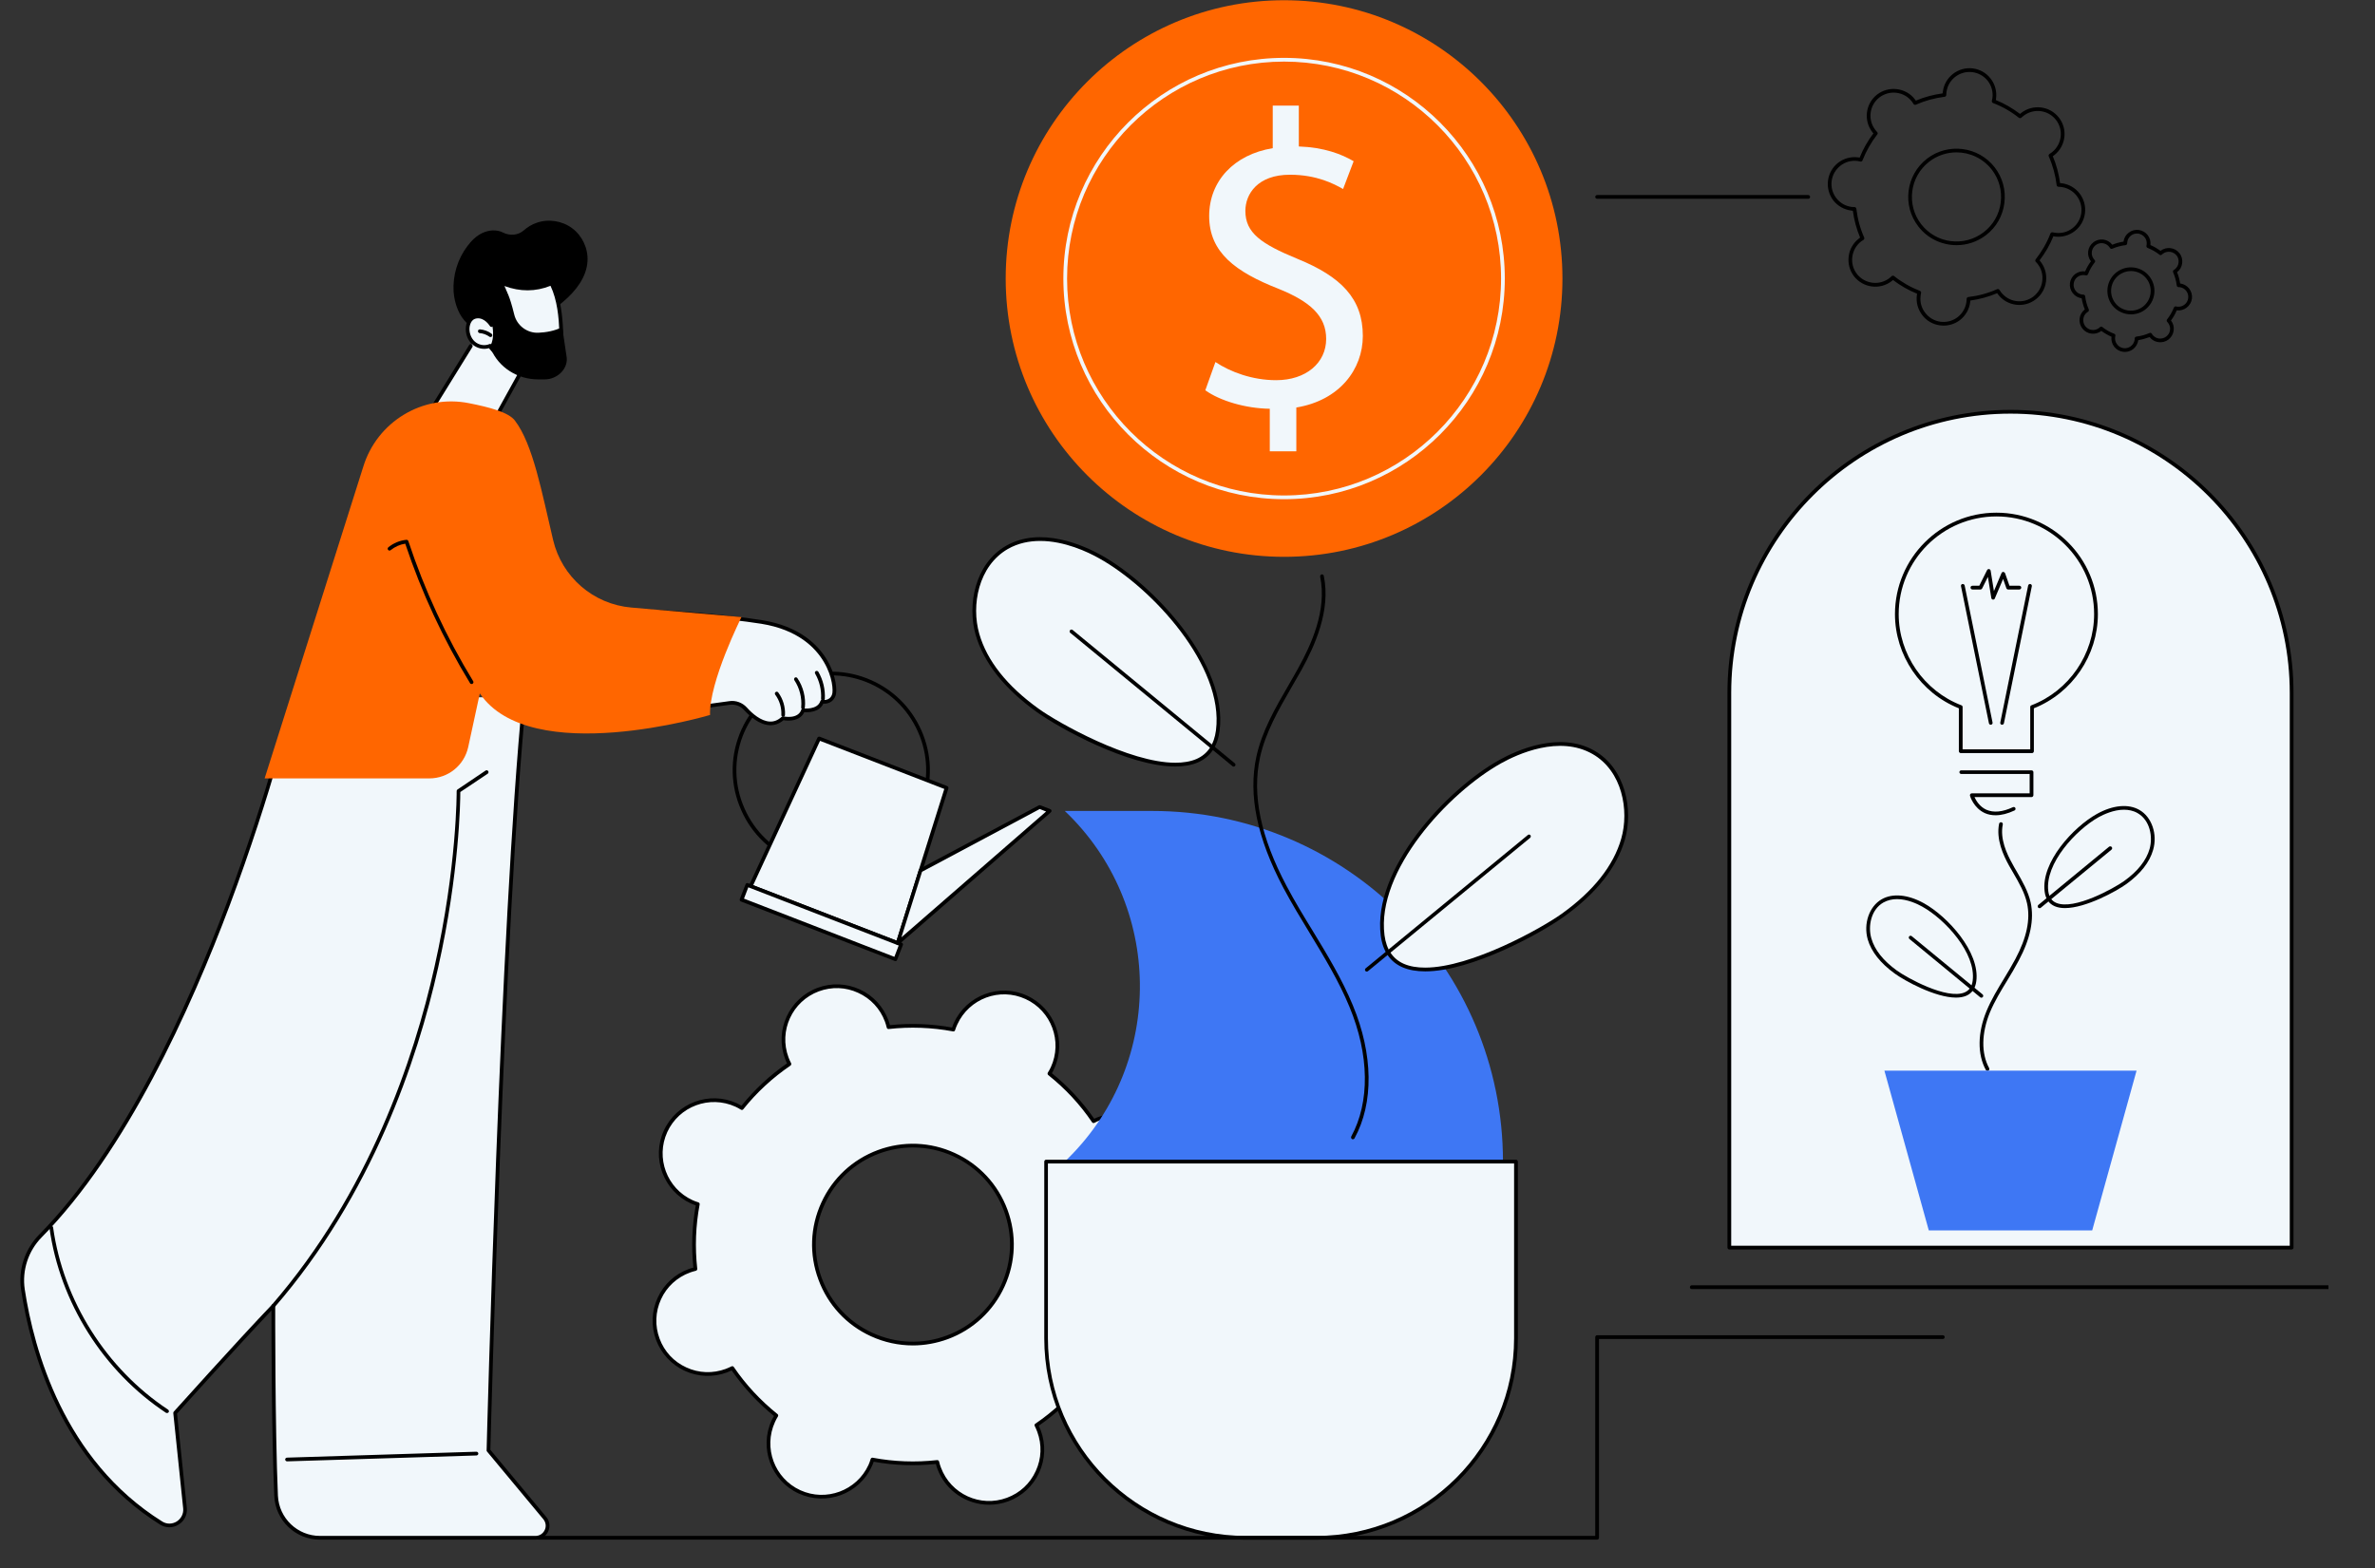 <svg xmlns="http://www.w3.org/2000/svg" xmlns:xlink="http://www.w3.org/1999/xlink" width="109" zoomAndPan="magnify" viewBox="0 0 81.75 54" height="72" preserveAspectRatio="xMidYMid meet" version="1.0"><rect x="0" y="0" width="81.75" height="54" fill="#333333" stroke="none"/><defs><clipPath id="0e79a772d2"><path d="M 0.621 24 L 19 24 L 19 53 L 0.621 53 Z M 0.621 24 " clip-rule="nonzero"/></clipPath><clipPath id="763c8b60e5"><path d="M 0.621 23 L 19 23 L 19 53.02 L 0.621 53.02 Z M 0.621 23 " clip-rule="nonzero"/></clipPath><clipPath id="ea005f5159"><path d="M 58 44 L 80.148 44 L 80.148 45 L 58 45 Z M 58 44 " clip-rule="nonzero"/></clipPath><clipPath id="6713778ff4"><path d="M 35 39 L 53 39 L 53 53.02 L 35 53.02 Z M 35 39 " clip-rule="nonzero"/></clipPath><clipPath id="107cdb2fc2"><path d="M 18 45 L 67 45 L 67 53.02 L 18 53.02 Z M 18 45 " clip-rule="nonzero"/></clipPath><clipPath id="8f2d7ca01b"><path d="M 40.355 9.129 L 40.703 9.129 L 40.703 9.402 L 40.355 9.402 Z M 40.355 9.129 " clip-rule="nonzero"/></clipPath><clipPath id="52a6af183e"><path d="M 40.684 9.293 C 40.023 9.59 40.609 9.145 40.609 9.145 " clip-rule="nonzero"/></clipPath></defs><path fill="#f1f7fb" d="M 32.844 39.758 C 34.551 40.539 35.305 42.562 34.52 44.273 C 33.734 45.98 31.715 46.73 30.004 45.949 C 28.293 45.164 27.543 43.145 28.328 41.434 C 29.109 39.723 31.133 38.973 32.844 39.758 Z M 35.324 34.34 C 34.406 33.918 33.316 34.32 32.895 35.242 C 32.863 35.309 32.836 35.379 32.816 35.449 C 32.07 35.309 31.32 35.285 30.586 35.367 C 30.566 35.297 30.547 35.223 30.52 35.152 C 30.168 34.203 29.113 33.719 28.164 34.074 C 27.215 34.426 26.73 35.48 27.082 36.43 C 27.109 36.5 27.141 36.57 27.172 36.633 C 26.562 37.051 26.012 37.559 25.539 38.152 C 25.477 38.113 25.41 38.078 25.34 38.047 C 24.422 37.625 23.332 38.027 22.91 38.949 C 22.488 39.871 22.891 40.957 23.812 41.383 C 23.883 41.414 23.949 41.438 24.02 41.461 C 23.879 42.207 23.855 42.957 23.938 43.691 C 23.867 43.707 23.797 43.727 23.723 43.754 C 22.773 44.105 22.293 45.164 22.645 46.113 C 22.996 47.062 24.051 47.547 25 47.191 C 25.07 47.168 25.141 47.137 25.203 47.102 C 25.621 47.711 26.129 48.266 26.723 48.738 C 26.684 48.801 26.648 48.867 26.617 48.934 C 26.195 49.855 26.598 50.945 27.52 51.367 C 28.441 51.789 29.531 51.383 29.953 50.461 C 29.984 50.395 30.008 50.324 30.031 50.254 C 30.777 50.395 31.527 50.422 32.262 50.336 C 32.277 50.41 32.301 50.48 32.324 50.551 C 32.68 51.5 33.734 51.984 34.684 51.633 C 35.633 51.277 36.117 50.223 35.766 49.273 C 35.738 49.203 35.707 49.137 35.672 49.07 C 36.281 48.652 36.836 48.145 37.309 47.551 C 37.371 47.59 37.438 47.625 37.504 47.656 C 38.426 48.082 39.516 47.676 39.938 46.754 C 40.359 45.836 39.953 44.746 39.035 44.324 C 38.965 44.293 38.895 44.266 38.824 44.246 C 38.965 43.5 38.992 42.746 38.906 42.012 C 38.98 41.996 39.051 41.977 39.121 41.949 C 40.07 41.598 40.555 40.543 40.203 39.594 C 39.852 38.641 38.793 38.16 37.844 38.512 C 37.773 38.539 37.707 38.57 37.641 38.602 C 37.227 37.992 36.715 37.438 36.121 36.965 C 36.16 36.902 36.199 36.84 36.23 36.77 C 36.652 35.852 36.246 34.762 35.324 34.34 " fill-opacity="1" fill-rule="nonzero"/><path fill="#000000" d="M 31.426 39.508 C 31.031 39.508 30.641 39.578 30.258 39.719 C 29.422 40.031 28.758 40.648 28.387 41.461 C 28.012 42.27 27.98 43.18 28.289 44.016 C 28.602 44.852 29.219 45.52 30.031 45.891 C 30.844 46.262 31.75 46.297 32.586 45.984 C 33.422 45.676 34.09 45.055 34.461 44.246 C 34.832 43.434 34.867 42.527 34.555 41.688 C 34.246 40.852 33.629 40.188 32.816 39.812 C 32.371 39.609 31.898 39.508 31.426 39.508 Z M 31.422 46.324 C 30.93 46.324 30.438 46.219 29.977 46.008 C 29.133 45.621 28.492 44.93 28.172 44.059 C 27.848 43.191 27.883 42.25 28.27 41.406 C 28.656 40.562 29.348 39.922 30.215 39.598 C 31.082 39.277 32.027 39.312 32.867 39.699 C 33.711 40.086 34.352 40.777 34.676 41.645 C 35 42.512 34.965 43.457 34.578 44.297 C 34.191 45.141 33.5 45.781 32.633 46.105 C 32.238 46.25 31.828 46.324 31.422 46.324 Z M 32.262 50.273 C 32.293 50.273 32.316 50.293 32.324 50.32 C 32.344 50.402 32.363 50.469 32.387 50.527 C 32.727 51.445 33.746 51.91 34.66 51.57 C 35.105 51.406 35.457 51.078 35.652 50.648 C 35.852 50.219 35.867 49.738 35.703 49.297 C 35.68 49.234 35.652 49.172 35.617 49.098 C 35.602 49.07 35.609 49.035 35.637 49.02 C 36.25 48.602 36.797 48.094 37.258 47.512 C 37.277 47.488 37.312 47.48 37.344 47.496 C 37.41 47.539 37.473 47.574 37.531 47.602 C 38.418 48.008 39.473 47.617 39.879 46.727 C 40.074 46.297 40.094 45.816 39.93 45.375 C 39.766 44.93 39.438 44.578 39.008 44.383 C 38.949 44.355 38.883 44.328 38.805 44.305 C 38.773 44.297 38.758 44.266 38.762 44.234 C 38.898 43.504 38.93 42.758 38.844 42.02 C 38.84 41.988 38.863 41.957 38.895 41.953 C 38.973 41.934 39.039 41.914 39.098 41.891 C 39.543 41.727 39.895 41.398 40.094 40.969 C 40.289 40.539 40.309 40.059 40.145 39.613 C 39.805 38.699 38.781 38.23 37.867 38.57 C 37.805 38.594 37.742 38.621 37.672 38.66 C 37.641 38.676 37.605 38.664 37.59 38.641 C 37.172 38.023 36.664 37.48 36.082 37.016 C 36.059 36.996 36.051 36.961 36.066 36.934 C 36.109 36.863 36.145 36.805 36.172 36.742 C 36.578 35.855 36.188 34.805 35.301 34.398 C 34.41 33.988 33.359 34.383 32.953 35.27 C 32.926 35.328 32.898 35.395 32.875 35.469 C 32.867 35.5 32.836 35.52 32.805 35.512 C 32.074 35.375 31.328 35.348 30.59 35.43 C 30.559 35.434 30.531 35.414 30.523 35.383 C 30.504 35.305 30.484 35.238 30.461 35.176 C 30.297 34.734 29.969 34.379 29.539 34.184 C 29.109 33.984 28.629 33.969 28.184 34.133 C 27.27 34.473 26.801 35.492 27.141 36.406 C 27.164 36.469 27.191 36.531 27.23 36.605 C 27.246 36.633 27.234 36.668 27.211 36.688 C 26.598 37.105 26.051 37.609 25.586 38.191 C 25.566 38.219 25.531 38.223 25.504 38.207 C 25.434 38.164 25.375 38.133 25.316 38.105 C 24.426 37.699 23.375 38.09 22.969 38.977 C 22.562 39.863 22.953 40.918 23.84 41.324 C 23.898 41.352 23.965 41.375 24.039 41.398 C 24.07 41.41 24.09 41.441 24.082 41.473 C 23.945 42.203 23.918 42.945 24 43.684 C 24.004 43.715 23.984 43.746 23.953 43.754 C 23.875 43.773 23.809 43.793 23.746 43.816 C 23.305 43.98 22.949 44.305 22.754 44.734 C 22.555 45.168 22.539 45.648 22.703 46.09 C 22.867 46.535 23.195 46.887 23.625 47.082 C 24.055 47.281 24.535 47.297 24.98 47.133 C 25.039 47.109 25.105 47.082 25.176 47.047 C 25.203 47.031 25.238 47.039 25.258 47.066 C 25.676 47.68 26.184 48.223 26.762 48.688 C 26.789 48.707 26.793 48.742 26.777 48.77 C 26.734 48.84 26.703 48.902 26.676 48.961 C 26.27 49.848 26.66 50.902 27.547 51.309 C 28.434 51.715 29.488 51.324 29.895 50.438 C 29.922 50.379 29.945 50.312 29.969 50.234 C 29.98 50.203 30.012 50.184 30.043 50.191 C 30.773 50.328 31.516 50.355 32.254 50.273 C 32.258 50.273 32.258 50.273 32.262 50.273 Z M 34.047 51.809 C 33.277 51.809 32.551 51.336 32.266 50.574 C 32.246 50.52 32.23 50.469 32.215 50.406 C 31.5 50.48 30.781 50.457 30.074 50.328 C 30.055 50.387 30.031 50.441 30.008 50.488 C 29.574 51.441 28.445 51.859 27.492 51.422 C 26.543 50.988 26.125 49.859 26.559 48.906 C 26.582 48.859 26.609 48.809 26.641 48.754 C 26.082 48.301 25.594 47.773 25.184 47.184 C 25.129 47.211 25.074 47.234 25.023 47.254 C 24.547 47.43 24.031 47.41 23.57 47.199 C 23.113 46.988 22.762 46.609 22.582 46.133 C 22.406 45.66 22.426 45.145 22.637 44.684 C 22.848 44.223 23.227 43.871 23.703 43.695 C 23.754 43.676 23.809 43.66 23.867 43.645 C 23.793 42.93 23.82 42.211 23.949 41.504 C 23.891 41.484 23.836 41.461 23.785 41.438 C 22.836 41.004 22.414 39.875 22.852 38.922 C 23.289 37.973 24.418 37.551 25.367 37.988 C 25.418 38.012 25.469 38.039 25.523 38.07 C 25.973 37.512 26.5 37.02 27.09 36.613 C 27.062 36.555 27.043 36.504 27.023 36.453 C 26.656 35.473 27.16 34.379 28.141 34.012 C 28.617 33.836 29.133 33.855 29.594 34.066 C 30.055 34.277 30.402 34.656 30.582 35.133 C 30.598 35.184 30.617 35.238 30.633 35.297 C 31.348 35.223 32.066 35.25 32.773 35.379 C 32.793 35.316 32.812 35.266 32.836 35.215 C 33.273 34.266 34.402 33.844 35.352 34.281 C 36.305 34.719 36.723 35.848 36.285 36.797 C 36.266 36.848 36.238 36.898 36.207 36.953 C 36.766 37.402 37.254 37.93 37.664 38.52 C 37.719 38.492 37.773 38.469 37.824 38.453 C 38.805 38.086 39.898 38.59 40.262 39.57 C 40.438 40.047 40.418 40.559 40.207 41.02 C 39.996 41.48 39.617 41.832 39.145 42.008 C 39.094 42.027 39.039 42.047 38.977 42.062 C 39.051 42.773 39.027 43.496 38.898 44.199 C 38.957 44.223 39.012 44.242 39.059 44.266 C 39.52 44.477 39.871 44.855 40.047 45.328 C 40.227 45.805 40.207 46.32 39.996 46.781 C 39.559 47.734 38.43 48.152 37.477 47.715 C 37.43 47.691 37.379 47.668 37.324 47.637 C 36.871 48.191 36.344 48.684 35.754 49.09 C 35.781 49.148 35.805 49.199 35.824 49.25 C 36 49.727 35.98 50.242 35.77 50.703 C 35.559 51.164 35.18 51.516 34.707 51.691 C 34.488 51.773 34.266 51.809 34.047 51.809 " fill-opacity="1" fill-rule="nonzero"/><path fill="#3e77f4" d="M 36.652 27.922 L 39.66 27.922 C 46.328 27.922 51.734 33.324 51.734 39.996 L 36.652 39.996 L 36.793 39.855 C 40.105 36.543 40.043 31.152 36.652 27.922 " fill-opacity="1" fill-rule="nonzero"/><path fill="#000000" d="M 15.613 10.035 C 15.582 9.484 15.75 8.918 16.086 8.477 C 16.227 8.285 16.402 8.113 16.617 8.016 C 16.836 7.918 17.094 7.898 17.309 8.004 C 17.309 8.004 17.312 8.004 17.316 8.008 C 17.551 8.125 17.836 8.105 18.031 7.93 C 18.16 7.816 18.309 7.727 18.469 7.672 C 18.875 7.527 19.352 7.602 19.695 7.859 C 20.043 8.117 20.246 8.555 20.223 8.984 C 20.195 9.543 19.816 10.023 19.387 10.387 C 18.961 10.746 18.465 11.031 17.926 11.191 C 17.492 11.32 17.027 11.363 16.578 11.309 C 16.371 11.281 16.219 11.266 16.066 11.121 C 15.934 10.992 15.832 10.836 15.762 10.668 C 15.676 10.469 15.629 10.254 15.613 10.035 " fill-opacity="1" fill-rule="nonzero"/><path fill="#f1f7fb" d="M 16.367 11.648 L 14.781 14.215 L 16.766 15.035 L 18.348 12.043 L 16.367 11.648 " fill-opacity="1" fill-rule="nonzero"/><path fill="#f1f7fb" d="M 16.867 11.906 C 16.684 11.988 16.449 11.941 16.297 11.805 C 16.145 11.668 16.074 11.449 16.102 11.246 C 16.113 11.145 16.156 11.039 16.234 10.973 C 16.34 10.887 16.492 10.879 16.617 10.93 C 16.742 10.98 16.844 11.082 16.922 11.191 C 16.922 11.191 16.914 11.129 17.277 10.793 C 17.688 10.414 17.215 9.719 17.215 9.719 C 17.82 9.992 18.41 10.004 18.98 9.758 C 19.242 10.273 19.301 10.918 19.32 11.402 C 19.332 11.738 19.125 12.059 18.875 12.281 C 18.586 12.531 18.176 12.617 17.801 12.539 C 17.43 12.461 17.098 12.227 16.863 11.926 L 16.867 11.906 " fill-opacity="1" fill-rule="nonzero"/><path fill="#000000" d="M 16.984 11.188 Z M 16.984 11.188 Z M 16.984 11.188 Z M 16.984 11.188 Z M 16.984 11.188 Z M 16.934 11.91 C 17.168 12.207 17.48 12.406 17.812 12.477 C 18.184 12.555 18.57 12.461 18.832 12.23 C 19.109 11.988 19.266 11.68 19.254 11.406 C 19.234 10.934 19.184 10.332 18.949 9.84 C 18.434 10.047 17.902 10.047 17.363 9.848 C 17.484 10.09 17.641 10.543 17.32 10.84 C 17.035 11.102 16.988 11.191 16.984 11.203 C 16.98 11.227 16.965 11.246 16.941 11.254 C 16.914 11.262 16.883 11.254 16.867 11.23 C 16.785 11.109 16.691 11.027 16.594 10.988 C 16.484 10.941 16.355 10.953 16.277 11.02 C 16.219 11.07 16.18 11.152 16.164 11.254 C 16.141 11.445 16.207 11.637 16.34 11.758 C 16.477 11.883 16.684 11.918 16.844 11.848 C 16.875 11.832 16.914 11.848 16.926 11.879 C 16.934 11.891 16.934 11.902 16.934 11.91 Z M 18.07 12.633 C 17.977 12.633 17.883 12.621 17.789 12.602 C 17.426 12.523 17.086 12.309 16.828 11.988 C 16.637 12.047 16.41 11.992 16.254 11.852 C 16.09 11.707 16.008 11.469 16.039 11.238 C 16.051 11.145 16.09 11.012 16.195 10.922 C 16.309 10.828 16.484 10.805 16.645 10.871 C 16.738 10.91 16.832 10.98 16.914 11.078 C 16.965 11.012 17.059 10.91 17.234 10.746 C 17.602 10.406 17.168 9.762 17.164 9.754 C 17.145 9.73 17.148 9.699 17.168 9.68 C 17.184 9.656 17.215 9.648 17.242 9.66 C 17.828 9.926 18.402 9.938 18.953 9.699 C 18.984 9.688 19.02 9.699 19.035 9.73 C 19.305 10.254 19.363 10.898 19.383 11.402 C 19.398 11.852 19.062 12.199 18.914 12.328 C 18.691 12.523 18.387 12.633 18.07 12.633 " fill-opacity="1" fill-rule="nonzero"/><path fill="#000000" d="M 16.883 11.605 C 16.871 11.605 16.855 11.602 16.848 11.594 C 16.75 11.523 16.629 11.477 16.512 11.469 C 16.477 11.465 16.449 11.434 16.453 11.398 C 16.453 11.363 16.484 11.34 16.52 11.34 C 16.664 11.352 16.809 11.406 16.922 11.492 C 16.949 11.516 16.957 11.555 16.934 11.582 C 16.922 11.598 16.902 11.605 16.883 11.605 " fill-opacity="1" fill-rule="nonzero"/><path fill="#000000" d="M 14.781 14.277 C 14.77 14.277 14.758 14.277 14.746 14.27 C 14.719 14.25 14.707 14.211 14.727 14.184 L 16.152 11.875 C 16.172 11.848 16.211 11.836 16.238 11.855 C 16.27 11.875 16.277 11.914 16.262 11.945 L 14.836 14.25 C 14.824 14.27 14.801 14.277 14.781 14.277 " fill-opacity="1" fill-rule="nonzero"/><path fill="#000000" d="M 17.008 14.543 C 17 14.543 16.988 14.539 16.98 14.535 C 16.949 14.52 16.938 14.48 16.953 14.449 L 17.996 12.562 C 18.016 12.531 18.055 12.52 18.086 12.535 C 18.113 12.555 18.125 12.594 18.109 12.621 L 17.066 14.512 C 17.055 14.531 17.031 14.543 17.008 14.543 " fill-opacity="1" fill-rule="nonzero"/><path fill="#000000" d="M 19.066 9.781 C 19.043 9.781 19.023 9.77 19.012 9.75 C 18.992 9.723 19 9.684 19.031 9.664 C 19.238 9.527 19.391 9.309 19.445 9.066 C 19.453 9.031 19.488 9.012 19.523 9.02 C 19.559 9.027 19.578 9.059 19.57 9.094 C 19.508 9.371 19.336 9.617 19.102 9.77 C 19.09 9.777 19.078 9.781 19.066 9.781 " fill-opacity="1" fill-rule="nonzero"/><path fill="#000000" d="M 18.531 11.457 C 18.797 11.445 19.094 11.395 19.352 11.262 L 19.508 12.32 C 19.543 12.723 19.164 13.062 18.758 13.062 L 18.516 13.062 C 17.816 13.062 17.168 12.656 16.895 12.012 C 16.883 11.984 16.875 11.953 16.863 11.926 C 16.863 11.926 17.109 11.645 16.863 10.859 C 16.617 10.074 17.434 10.031 17.434 10.031 C 17.434 10.031 17.535 10.152 17.699 10.824 C 17.789 11.207 18.141 11.473 18.531 11.457 " fill-opacity="1" fill-rule="nonzero"/><g clip-path="url(#0e79a772d2)"><path fill="#f1f7fb" d="M 10.09 24.008 C 10.09 24.008 7.016 36.852 1.391 42.555 C 0.91 43.043 0.684 43.727 0.789 44.402 C 1.086 46.355 2.098 50.277 5.543 52.438 C 5.922 52.676 6.414 52.375 6.367 51.926 L 6.027 48.648 C 6.027 48.648 8.168 46.258 9.41 44.961 C 9.41 44.961 9.398 49.105 9.504 51.5 C 9.539 52.309 10.207 52.949 11.016 52.949 L 18.434 52.949 C 18.785 52.949 18.977 52.539 18.75 52.266 L 16.812 49.938 C 16.812 49.938 17.262 32.078 18.055 24.008 L 10.09 24.008 " fill-opacity="1" fill-rule="nonzero"/></g><g clip-path="url(#763c8b60e5)"><path fill="#000000" d="M 18.434 53.012 L 11.016 53.012 C 10.168 53.012 9.477 52.348 9.441 51.504 C 9.348 49.398 9.344 45.906 9.344 45.121 C 8.172 46.359 6.301 48.438 6.094 48.672 L 6.43 51.918 C 6.453 52.152 6.348 52.371 6.148 52.492 C 5.953 52.617 5.707 52.617 5.508 52.492 C 2.09 50.348 1.043 46.508 0.727 44.414 C 0.621 43.723 0.852 43.012 1.348 42.508 C 4.246 39.57 6.449 34.695 7.793 31.121 C 9.246 27.246 10.023 24.023 10.031 23.992 C 10.039 23.957 10.074 23.938 10.105 23.945 C 10.141 23.953 10.16 23.988 10.152 24.02 C 10.145 24.055 9.367 27.281 7.91 31.164 C 6.566 34.75 4.352 39.645 1.438 42.598 C 0.973 43.07 0.754 43.742 0.852 44.395 C 1.168 46.469 2.199 50.266 5.578 52.383 C 5.734 52.484 5.922 52.484 6.082 52.387 C 6.238 52.285 6.324 52.117 6.305 51.934 L 5.965 48.656 C 5.965 48.637 5.969 48.621 5.98 48.605 C 6.004 48.582 8.137 46.199 9.363 44.918 C 9.379 44.898 9.406 44.895 9.434 44.902 C 9.457 44.914 9.473 44.938 9.473 44.961 C 9.473 45.004 9.465 49.133 9.566 51.496 C 9.602 52.273 10.238 52.883 11.016 52.883 L 18.434 52.883 C 18.57 52.883 18.691 52.805 18.75 52.68 C 18.809 52.559 18.789 52.414 18.703 52.309 L 16.766 49.98 C 16.754 49.969 16.75 49.953 16.75 49.938 C 16.754 49.758 17.207 31.98 17.988 24 C 17.992 23.965 18.023 23.938 18.059 23.941 C 18.094 23.945 18.121 23.977 18.117 24.012 C 17.348 31.855 16.898 49.164 16.879 49.918 L 18.801 52.227 C 18.922 52.371 18.945 52.566 18.867 52.734 C 18.785 52.906 18.621 53.012 18.434 53.012 " fill-opacity="1" fill-rule="nonzero"/></g><path fill="#000000" d="M 9.41 45.027 C 9.395 45.027 9.379 45.02 9.367 45.012 C 9.34 44.988 9.336 44.949 9.359 44.922 C 12.695 41.07 14.246 36.469 14.957 33.285 C 15.734 29.832 15.719 27.262 15.719 27.238 C 15.719 27.215 15.727 27.195 15.746 27.184 L 16.715 26.531 C 16.746 26.512 16.785 26.52 16.805 26.551 C 16.824 26.578 16.816 26.621 16.785 26.641 L 15.844 27.27 C 15.844 27.59 15.812 30.062 15.082 33.312 C 14.367 36.512 12.809 41.133 9.457 45.004 C 9.445 45.02 9.426 45.027 9.41 45.027 " fill-opacity="1" fill-rule="nonzero"/><path fill="#000000" d="M 9.883 50.316 C 9.848 50.316 9.82 50.289 9.816 50.254 C 9.816 50.219 9.844 50.188 9.879 50.188 L 16.398 49.984 C 16.434 49.984 16.461 50.012 16.465 50.047 C 16.465 50.082 16.438 50.109 16.402 50.113 L 9.883 50.316 " fill-opacity="1" fill-rule="nonzero"/><path fill="#000000" d="M 5.75 48.652 C 5.738 48.652 5.727 48.648 5.715 48.645 C 3.559 47.219 2.059 44.84 1.703 42.277 C 1.699 42.246 1.723 42.211 1.758 42.207 C 1.793 42.203 1.824 42.227 1.828 42.262 C 2.18 44.785 3.66 47.129 5.785 48.535 C 5.812 48.555 5.824 48.594 5.805 48.625 C 5.789 48.645 5.77 48.652 5.75 48.652 " fill-opacity="1" fill-rule="nonzero"/><path fill="#000000" d="M 28.617 23.254 C 27.309 23.254 26.07 24.047 25.566 25.34 C 25.254 26.152 25.273 27.043 25.629 27.84 C 25.98 28.637 26.621 29.25 27.434 29.562 C 28.25 29.879 29.137 29.859 29.934 29.504 C 30.73 29.152 31.344 28.512 31.656 27.699 C 31.973 26.883 31.953 25.996 31.598 25.199 C 31.246 24.402 30.605 23.789 29.793 23.473 C 29.406 23.324 29.008 23.254 28.617 23.254 Z M 28.613 29.914 C 28.199 29.914 27.785 29.836 27.391 29.684 C 26.543 29.355 25.875 28.719 25.512 27.891 C 25.145 27.062 25.121 26.141 25.449 25.293 C 26.125 23.551 28.094 22.68 29.836 23.355 C 30.684 23.684 31.348 24.32 31.715 25.148 C 32.082 25.977 32.105 26.898 31.777 27.742 C 31.449 28.59 30.812 29.254 29.984 29.621 C 29.547 29.816 29.082 29.914 28.613 29.914 " fill-opacity="1" fill-rule="nonzero"/><path fill="#f1f7fb" d="M 28.195 25.426 L 32.582 27.125 L 30.898 32.473 L 25.84 30.512 L 28.195 25.426 " fill-opacity="1" fill-rule="nonzero"/><path fill="#000000" d="M 25.926 30.477 L 30.859 32.387 L 32.504 27.164 L 28.227 25.508 Z M 30.898 32.535 C 30.895 32.535 30.887 32.535 30.879 32.531 L 25.816 30.574 C 25.801 30.566 25.785 30.555 25.781 30.539 C 25.773 30.52 25.773 30.504 25.781 30.488 L 28.137 25.398 C 28.152 25.371 28.188 25.355 28.219 25.367 L 32.605 27.066 C 32.637 27.078 32.652 27.113 32.645 27.145 L 30.961 32.492 C 30.957 32.508 30.945 32.52 30.93 32.527 C 30.918 32.535 30.91 32.535 30.898 32.535 " fill-opacity="1" fill-rule="nonzero"/><path fill="#f1f7fb" d="M 25.523 30.977 L 30.82 33.027 L 31.02 32.516 L 25.723 30.469 L 25.523 30.977 " fill-opacity="1" fill-rule="nonzero"/><path fill="#000000" d="M 25.609 30.941 L 30.785 32.945 L 30.934 32.555 L 25.758 30.551 Z M 30.82 33.09 C 30.812 33.09 30.805 33.09 30.797 33.086 L 25.504 31.039 C 25.488 31.031 25.473 31.02 25.465 31.004 C 25.461 30.988 25.461 30.969 25.465 30.953 L 25.664 30.445 C 25.676 30.41 25.711 30.395 25.746 30.41 L 31.039 32.457 C 31.074 32.469 31.09 32.508 31.078 32.539 L 30.879 33.051 C 30.875 33.066 30.863 33.078 30.848 33.086 C 30.836 33.09 30.828 33.09 30.82 33.09 " fill-opacity="1" fill-rule="nonzero"/><path fill="#f1f7fb" d="M 36.129 27.922 L 30.898 32.473 L 31.688 29.969 L 35.785 27.785 L 36.129 27.922 " fill-opacity="1" fill-rule="nonzero"/><path fill="#000000" d="M 31.738 30.016 L 31.027 32.273 L 36.008 27.941 L 35.789 27.855 Z M 30.898 32.535 C 30.887 32.535 30.875 32.531 30.867 32.523 C 30.84 32.508 30.832 32.48 30.84 32.453 L 31.625 29.953 C 31.633 29.934 31.641 29.922 31.656 29.914 L 35.754 27.73 C 35.77 27.723 35.789 27.719 35.809 27.727 L 36.152 27.859 C 36.176 27.867 36.188 27.887 36.195 27.91 C 36.199 27.93 36.188 27.953 36.172 27.969 L 30.941 32.52 C 30.93 32.531 30.914 32.535 30.898 32.535 " fill-opacity="1" fill-rule="nonzero"/><path fill="#f1f7fb" d="M 15.555 21.414 C 15.555 21.414 15.84 22.098 16.215 22.91 C 16.867 24.316 18.379 25.133 19.93 24.918 L 25.113 24.203 C 25.316 24.176 25.52 24.246 25.656 24.398 C 25.938 24.711 26.477 25.164 26.949 24.727 C 26.949 24.727 27.512 24.852 27.645 24.453 C 27.645 24.453 28.176 24.531 28.297 24.156 C 28.297 24.156 28.594 24.227 28.699 23.934 C 28.809 23.641 28.566 21.789 26.211 21.414 C 24.969 21.219 23.285 21.094 21.98 21.023 C 20.734 20.953 19.27 20.41 18.848 19.254 C 18.848 19.254 16.184 20.59 15.555 21.414 " fill-opacity="1" fill-rule="nonzero"/><path fill="#000000" d="M 15.625 21.426 C 15.688 21.574 15.949 22.184 16.273 22.883 C 16.906 24.25 18.406 25.062 19.918 24.855 L 25.105 24.141 C 25.328 24.109 25.551 24.191 25.703 24.355 C 25.895 24.57 26.191 24.828 26.496 24.844 C 26.645 24.852 26.781 24.797 26.906 24.68 C 26.922 24.668 26.941 24.66 26.961 24.664 C 26.984 24.672 27.469 24.773 27.582 24.434 C 27.594 24.402 27.621 24.383 27.652 24.391 C 27.656 24.391 28.137 24.453 28.238 24.137 C 28.25 24.105 28.281 24.086 28.312 24.094 C 28.336 24.102 28.559 24.141 28.641 23.91 C 28.684 23.793 28.664 23.309 28.359 22.793 C 28.07 22.301 27.465 21.68 26.203 21.477 C 24.934 21.277 23.203 21.156 21.977 21.086 C 20.809 21.023 19.297 20.527 18.812 19.344 C 18.414 19.547 16.223 20.688 15.625 21.426 Z M 19.445 25.016 C 18.055 25.016 16.746 24.207 16.156 22.938 C 15.785 22.133 15.496 21.445 15.496 21.441 C 15.484 21.418 15.488 21.395 15.504 21.375 C 16.137 20.547 18.711 19.25 18.82 19.195 C 18.836 19.188 18.855 19.188 18.871 19.195 C 18.891 19.199 18.902 19.215 18.906 19.23 C 19.336 20.406 20.832 20.895 21.98 20.961 C 23.215 21.027 24.949 21.148 26.223 21.352 C 27.531 21.559 28.168 22.215 28.469 22.727 C 28.793 23.273 28.82 23.797 28.762 23.953 C 28.676 24.191 28.473 24.238 28.34 24.227 C 28.203 24.527 27.824 24.531 27.684 24.52 C 27.551 24.816 27.18 24.836 26.969 24.797 C 26.824 24.918 26.664 24.977 26.492 24.969 C 26.141 24.953 25.816 24.672 25.605 24.441 C 25.488 24.309 25.305 24.242 25.121 24.266 L 19.938 24.98 C 19.773 25.004 19.609 25.016 19.445 25.016 " fill-opacity="1" fill-rule="nonzero"/><path fill="#000000" d="M 26.957 24.68 C 26.957 24.68 26.953 24.68 26.953 24.68 C 26.918 24.68 26.891 24.648 26.895 24.613 C 26.906 24.363 26.832 24.117 26.684 23.918 C 26.664 23.891 26.668 23.848 26.699 23.828 C 26.727 23.809 26.766 23.812 26.789 23.844 C 26.953 24.066 27.035 24.344 27.02 24.621 C 27.02 24.652 26.992 24.68 26.957 24.68 " fill-opacity="1" fill-rule="nonzero"/><path fill="#000000" d="M 27.641 24.426 C 27.641 24.426 27.637 24.426 27.633 24.426 C 27.602 24.422 27.574 24.391 27.578 24.355 C 27.609 24.031 27.523 23.691 27.344 23.422 C 27.324 23.395 27.332 23.352 27.359 23.332 C 27.387 23.312 27.43 23.32 27.449 23.352 C 27.648 23.645 27.742 24.016 27.703 24.367 C 27.699 24.402 27.672 24.426 27.641 24.426 " fill-opacity="1" fill-rule="nonzero"/><path fill="#000000" d="M 28.328 24.125 C 28.324 24.125 28.324 24.125 28.324 24.125 C 28.289 24.125 28.262 24.094 28.262 24.059 C 28.281 23.758 28.207 23.453 28.059 23.195 C 28.039 23.164 28.051 23.125 28.078 23.109 C 28.109 23.09 28.148 23.102 28.168 23.129 C 28.332 23.41 28.41 23.742 28.391 24.066 C 28.387 24.102 28.359 24.125 28.328 24.125 " fill-opacity="1" fill-rule="nonzero"/><path fill="#000000" d="M 15.477 21.312 C 15.453 21.312 15.43 21.297 15.418 21.277 C 14.867 20.191 14.184 17.734 14.176 17.711 C 14.168 17.676 14.188 17.641 14.223 17.629 C 14.254 17.621 14.289 17.641 14.301 17.676 C 14.309 17.699 14.988 20.145 15.531 21.219 C 15.547 21.25 15.535 21.289 15.504 21.305 C 15.496 21.309 15.484 21.312 15.477 21.312 " fill-opacity="1" fill-rule="nonzero"/><path fill="#ff6600" d="M 25.523 21.246 C 25.523 21.246 24.402 23.484 24.441 24.617 C 24.441 24.617 18.266 26.461 16.516 23.875 L 16.117 25.719 C 15.98 26.352 15.426 26.801 14.777 26.801 L 9.109 26.801 L 12.5 16.082 C 12.973 14.52 14.551 13.562 16.148 13.883 C 16.859 14.023 17.512 14.199 17.723 14.48 C 18.348 15.297 18.652 16.961 19.039 18.594 C 19.34 19.867 20.422 20.805 21.727 20.918 L 25.523 21.246 " fill-opacity="1" fill-rule="nonzero"/><path fill="#000000" d="M 16.234 23.551 C 16.211 23.551 16.191 23.543 16.18 23.523 C 15.258 22.012 14.508 20.395 13.949 18.719 C 13.77 18.746 13.594 18.824 13.449 18.941 C 13.422 18.965 13.383 18.961 13.359 18.934 C 13.336 18.906 13.34 18.867 13.367 18.844 C 13.543 18.699 13.762 18.609 13.988 18.586 C 14.016 18.582 14.047 18.602 14.055 18.629 C 14.613 20.316 15.363 21.938 16.289 23.457 C 16.305 23.484 16.297 23.523 16.266 23.543 C 16.254 23.551 16.246 23.551 16.234 23.551 " fill-opacity="1" fill-rule="nonzero"/><path fill="#f1f7fb" d="M 78.879 42.953 L 59.523 42.953 L 59.523 23.855 C 59.523 18.508 63.859 14.176 69.203 14.176 C 74.547 14.176 78.879 18.508 78.879 23.855 L 78.879 42.953 " fill-opacity="1" fill-rule="nonzero"/><path fill="#000000" d="M 59.59 42.891 L 78.816 42.891 L 78.816 23.855 C 78.816 18.555 74.504 14.242 69.203 14.242 C 63.902 14.242 59.59 18.555 59.59 23.855 Z M 78.879 43.02 L 59.523 43.02 C 59.488 43.02 59.461 42.988 59.461 42.953 L 59.461 23.855 C 59.461 18.484 63.832 14.113 69.203 14.113 C 74.574 14.113 78.945 18.484 78.945 23.855 L 78.945 42.953 C 78.945 42.988 78.918 43.02 78.879 43.02 " fill-opacity="1" fill-rule="nonzero"/><g clip-path="url(#ea005f5159)"><path fill="#000000" d="M 80.176 44.383 L 58.23 44.383 C 58.195 44.383 58.168 44.355 58.168 44.32 C 58.168 44.285 58.195 44.254 58.23 44.254 L 80.176 44.254 C 80.211 44.254 80.238 44.285 80.238 44.32 C 80.238 44.355 80.211 44.383 80.176 44.383 " fill-opacity="1" fill-rule="nonzero"/></g><path fill="#f1f7fb" d="M 72.145 21.145 C 72.145 19.25 70.609 17.715 68.719 17.715 C 66.824 17.715 65.289 19.25 65.289 21.145 C 65.289 22.605 66.203 23.852 67.492 24.344 L 67.492 25.863 L 69.945 25.863 L 69.945 24.344 C 71.23 23.852 72.145 22.605 72.145 21.145 " fill-opacity="1" fill-rule="nonzero"/><path fill="#000000" d="M 67.555 25.801 L 69.883 25.801 L 69.883 24.344 C 69.883 24.316 69.898 24.293 69.922 24.285 C 71.215 23.789 72.082 22.527 72.082 21.145 C 72.082 19.289 70.574 17.781 68.719 17.781 C 66.863 17.781 65.355 19.289 65.355 21.145 C 65.355 22.527 66.223 23.789 67.516 24.285 C 67.539 24.293 67.555 24.316 67.555 24.344 Z M 69.945 25.93 L 67.492 25.93 C 67.457 25.93 67.426 25.898 67.426 25.863 L 67.426 24.387 C 66.109 23.863 65.227 22.562 65.227 21.145 C 65.227 19.219 66.793 17.652 68.719 17.652 C 70.645 17.652 72.211 19.219 72.211 21.145 C 72.211 22.562 71.328 23.863 70.008 24.387 L 70.008 25.863 C 70.008 25.898 69.98 25.93 69.945 25.93 " fill-opacity="1" fill-rule="nonzero"/><path fill="#000000" d="M 68.691 28.07 C 68.559 28.07 68.434 28.047 68.32 27.996 C 67.934 27.82 67.812 27.414 67.809 27.398 C 67.805 27.379 67.809 27.359 67.82 27.34 C 67.832 27.324 67.852 27.316 67.871 27.316 L 69.863 27.316 L 69.863 26.648 L 67.508 26.648 C 67.473 26.648 67.445 26.621 67.445 26.586 C 67.445 26.551 67.473 26.523 67.508 26.523 L 69.926 26.523 C 69.961 26.523 69.992 26.551 69.992 26.586 L 69.992 27.379 C 69.992 27.414 69.961 27.445 69.926 27.445 L 67.965 27.445 C 68.016 27.559 68.137 27.773 68.371 27.879 C 68.617 27.988 68.926 27.961 69.285 27.793 C 69.32 27.777 69.355 27.789 69.371 27.82 C 69.387 27.855 69.371 27.891 69.34 27.906 C 69.105 28.016 68.887 28.07 68.691 28.07 " fill-opacity="1" fill-rule="nonzero"/><path fill="#000000" d="M 68.523 24.953 C 68.492 24.953 68.469 24.934 68.461 24.902 L 67.5 20.184 C 67.492 20.148 67.512 20.117 67.547 20.109 C 67.582 20.102 67.617 20.125 67.625 20.156 L 68.586 24.879 C 68.594 24.91 68.57 24.945 68.535 24.953 C 68.531 24.953 68.527 24.953 68.523 24.953 " fill-opacity="1" fill-rule="nonzero"/><path fill="#000000" d="M 68.914 24.953 C 68.91 24.953 68.906 24.953 68.898 24.953 C 68.867 24.945 68.844 24.91 68.852 24.879 L 69.812 20.156 C 69.82 20.125 69.855 20.102 69.887 20.109 C 69.922 20.117 69.945 20.148 69.938 20.184 L 68.977 24.902 C 68.969 24.934 68.941 24.953 68.914 24.953 " fill-opacity="1" fill-rule="nonzero"/><path fill="#000000" d="M 68.605 20.645 C 68.605 20.645 68.602 20.645 68.598 20.645 C 68.57 20.641 68.547 20.617 68.543 20.59 L 68.426 19.863 L 68.227 20.262 C 68.215 20.281 68.195 20.297 68.172 20.297 L 67.895 20.297 C 67.855 20.297 67.828 20.266 67.828 20.23 C 67.828 20.195 67.855 20.168 67.895 20.168 L 68.129 20.168 L 68.398 19.629 C 68.41 19.605 68.438 19.59 68.465 19.594 C 68.492 19.598 68.516 19.621 68.52 19.648 L 68.633 20.352 L 68.895 19.73 C 68.906 19.707 68.93 19.691 68.957 19.691 C 68.98 19.695 69.004 19.711 69.016 19.734 L 69.168 20.168 L 69.508 20.168 C 69.543 20.168 69.574 20.195 69.574 20.23 C 69.574 20.266 69.543 20.297 69.508 20.297 L 69.121 20.297 C 69.094 20.297 69.07 20.277 69.062 20.254 L 68.949 19.934 L 68.664 20.605 C 68.656 20.629 68.633 20.645 68.605 20.645 " fill-opacity="1" fill-rule="nonzero"/><path fill="#000000" d="M 68.41 36.871 C 68.391 36.871 68.367 36.859 68.355 36.84 C 68.059 36.297 68.07 35.559 68.379 34.809 C 68.543 34.414 68.766 34.047 68.984 33.688 C 69.117 33.469 69.25 33.246 69.371 33.02 C 69.762 32.285 69.895 31.66 69.773 31.102 C 69.691 30.734 69.496 30.395 69.305 30.066 C 69.254 29.977 69.203 29.891 69.152 29.801 C 68.953 29.441 68.703 28.898 68.812 28.359 C 68.82 28.328 68.852 28.305 68.887 28.312 C 68.922 28.316 68.945 28.352 68.938 28.387 C 68.836 28.883 69.074 29.395 69.266 29.738 C 69.312 29.828 69.363 29.914 69.414 30 C 69.609 30.34 69.812 30.688 69.898 31.074 C 70.023 31.66 69.891 32.316 69.484 33.078 C 69.363 33.309 69.227 33.535 69.094 33.754 C 68.879 34.105 68.656 34.473 68.496 34.855 C 68.203 35.57 68.191 36.27 68.469 36.777 C 68.484 36.809 68.473 36.848 68.441 36.863 C 68.434 36.867 68.422 36.871 68.41 36.871 " fill-opacity="1" fill-rule="nonzero"/><path fill="#f1f7fb" d="M 72.211 28.078 C 72.641 27.84 73.184 27.695 73.609 27.941 C 74.039 28.188 74.191 28.77 74.055 29.246 C 73.918 29.719 73.551 30.098 73.148 30.387 C 72.684 30.723 70.59 31.852 70.441 30.691 C 70.312 29.695 71.43 28.512 72.211 28.078 " fill-opacity="1" fill-rule="nonzero"/><path fill="#000000" d="M 72.211 28.078 Z M 73.109 27.879 C 72.754 27.879 72.41 28.043 72.242 28.133 C 71.453 28.574 70.383 29.734 70.504 30.684 C 70.531 30.887 70.621 31.02 70.777 31.086 C 71.391 31.352 72.773 30.578 73.113 30.336 C 73.582 30 73.879 29.625 73.992 29.227 C 74.109 28.812 74.008 28.242 73.578 27.996 C 73.43 27.91 73.266 27.879 73.109 27.879 Z M 71.078 31.266 C 70.945 31.266 70.828 31.246 70.727 31.203 C 70.527 31.117 70.41 30.949 70.379 30.699 C 70.246 29.695 71.359 28.48 72.18 28.023 C 72.727 27.719 73.262 27.668 73.641 27.887 C 74.066 28.129 74.27 28.723 74.113 29.262 C 73.992 29.688 73.68 30.086 73.188 30.441 C 72.844 30.688 71.793 31.266 71.078 31.266 " fill-opacity="1" fill-rule="nonzero"/><path fill="#000000" d="M 70.203 31.27 C 70.184 31.27 70.168 31.262 70.152 31.246 C 70.133 31.219 70.137 31.18 70.164 31.156 L 72.598 29.152 C 72.625 29.133 72.668 29.137 72.688 29.164 C 72.711 29.191 72.707 29.23 72.68 29.254 L 70.242 31.258 C 70.23 31.266 70.219 31.27 70.203 31.27 " fill-opacity="1" fill-rule="nonzero"/><path fill="#f1f7fb" d="M 66.195 31.16 C 65.766 30.922 65.223 30.777 64.797 31.02 C 64.367 31.266 64.215 31.848 64.352 32.324 C 64.488 32.801 64.855 33.18 65.258 33.469 C 65.723 33.805 67.812 34.934 67.965 33.773 C 68.094 32.777 66.973 31.594 66.195 31.16 " fill-opacity="1" fill-rule="nonzero"/><path fill="#000000" d="M 65.297 30.957 C 65.137 30.957 64.977 30.992 64.828 31.074 C 64.398 31.32 64.293 31.895 64.414 32.309 C 64.527 32.707 64.824 33.078 65.293 33.418 C 65.629 33.66 67.016 34.434 67.629 34.168 C 67.785 34.098 67.875 33.969 67.902 33.766 C 68.023 32.816 66.953 31.652 66.164 31.215 C 65.996 31.121 65.652 30.957 65.297 30.957 Z M 67.328 34.348 C 66.613 34.348 65.562 33.77 65.219 33.52 C 64.727 33.164 64.414 32.77 64.289 32.344 C 64.137 31.801 64.34 31.211 64.766 30.965 C 65.145 30.746 65.676 30.797 66.227 31.102 C 67.043 31.559 68.156 32.777 68.027 33.781 C 67.996 34.027 67.879 34.199 67.68 34.285 C 67.578 34.328 67.461 34.348 67.328 34.348 " fill-opacity="1" fill-rule="nonzero"/><path fill="#000000" d="M 68.203 34.352 C 68.188 34.352 68.172 34.348 68.16 34.336 L 65.727 32.332 C 65.699 32.309 65.695 32.27 65.715 32.242 C 65.738 32.215 65.777 32.211 65.805 32.234 L 68.242 34.238 C 68.27 34.262 68.273 34.301 68.25 34.328 C 68.238 34.344 68.219 34.352 68.203 34.352 " fill-opacity="1" fill-rule="nonzero"/><path fill="#3e77f4" d="M 73.543 36.863 L 64.863 36.863 L 66.391 42.363 L 72.016 42.363 L 73.543 36.863 " fill-opacity="1" fill-rule="nonzero"/><path fill="#ff6600" d="M 53.781 9.59 C 53.781 14.879 49.492 19.172 44.199 19.172 C 38.906 19.172 34.617 14.879 34.617 9.59 C 34.617 4.297 38.906 0.008 44.199 0.008 C 49.492 0.008 53.781 4.297 53.781 9.59 " fill-opacity="1" fill-rule="nonzero"/><path fill="#ff6600" d="M 51.734 9.59 C 51.734 13.75 48.359 17.121 44.199 17.121 C 40.039 17.121 36.668 13.75 36.668 9.59 C 36.668 5.43 40.039 2.055 44.199 2.055 C 48.359 2.055 51.734 5.43 51.734 9.59 " fill-opacity="1" fill-rule="nonzero"/><path fill="#f1f7fb" d="M 44.199 2.121 C 40.082 2.121 36.73 5.469 36.73 9.59 C 36.73 13.707 40.082 17.059 44.199 17.059 C 48.32 17.059 51.668 13.707 51.668 9.59 C 51.668 5.469 48.32 2.121 44.199 2.121 Z M 44.199 17.188 C 40.012 17.188 36.602 13.777 36.602 9.59 C 36.602 5.398 40.012 1.992 44.199 1.992 C 48.391 1.992 51.797 5.398 51.797 9.59 C 51.797 13.777 48.391 17.188 44.199 17.188 " fill-opacity="1" fill-rule="nonzero"/><path fill="#f1f7fb" d="M 43.707 15.539 L 43.707 14.074 C 42.867 14.062 41.996 13.801 41.488 13.438 L 41.836 12.465 C 42.359 12.812 43.113 13.09 43.926 13.09 C 44.953 13.09 45.648 12.496 45.648 11.668 C 45.648 10.871 45.086 10.379 44.012 9.945 C 42.531 9.363 41.621 8.695 41.621 7.438 C 41.621 6.234 42.477 5.32 43.809 5.102 L 43.809 3.637 L 44.707 3.637 L 44.707 5.043 C 45.578 5.074 46.172 5.305 46.594 5.551 L 46.23 6.508 C 45.926 6.336 45.332 6.016 44.402 6.016 C 43.285 6.016 42.867 6.684 42.867 7.262 C 42.867 8.016 43.402 8.395 44.664 8.914 C 46.156 9.523 46.91 10.277 46.91 11.566 C 46.91 12.711 46.113 13.785 44.621 14.031 L 44.621 15.539 L 43.707 15.539 " fill-opacity="1" fill-rule="nonzero"/><path fill="#000000" d="M 46.566 39.227 C 46.559 39.227 46.547 39.223 46.535 39.219 C 46.508 39.199 46.496 39.16 46.512 39.129 C 47.156 37.949 47.137 36.32 46.449 34.664 C 46.082 33.773 45.57 32.934 45.078 32.121 C 44.773 31.621 44.461 31.105 44.18 30.578 C 43.266 28.855 42.961 27.371 43.246 26.051 C 43.438 25.172 43.895 24.379 44.34 23.613 C 44.453 23.414 44.574 23.211 44.684 23.008 C 45.125 22.211 45.684 21.016 45.441 19.855 C 45.438 19.82 45.457 19.785 45.492 19.777 C 45.527 19.77 45.562 19.793 45.566 19.828 C 45.816 21.031 45.246 22.254 44.797 23.07 C 44.684 23.273 44.566 23.477 44.449 23.676 C 44.012 24.434 43.559 25.219 43.371 26.078 C 43.09 27.367 43.391 28.82 44.293 30.52 C 44.57 31.043 44.883 31.559 45.188 32.055 C 45.684 32.871 46.195 33.715 46.566 34.613 C 47.27 36.309 47.289 37.977 46.625 39.191 C 46.613 39.215 46.59 39.227 46.566 39.227 " fill-opacity="1" fill-rule="nonzero"/><path fill="#f1f7fb" d="M 37.863 19.164 C 36.883 18.617 35.637 18.289 34.66 18.848 C 33.676 19.414 33.332 20.746 33.645 21.836 C 33.957 22.926 34.793 23.793 35.715 24.457 C 36.785 25.227 41.574 27.809 41.918 25.152 C 42.215 22.871 39.652 20.16 37.863 19.164 " fill-opacity="1" fill-rule="nonzero"/><path fill="#000000" d="M 35.805 18.625 C 35.43 18.625 35.047 18.699 34.691 18.902 C 33.676 19.488 33.426 20.84 33.707 21.82 C 33.973 22.75 34.66 23.617 35.75 24.402 C 36.418 24.883 38.863 26.262 40.457 26.262 C 40.727 26.262 40.973 26.223 41.184 26.133 C 41.566 25.965 41.793 25.633 41.855 25.145 C 42.141 22.934 39.66 20.238 37.832 19.223 C 37.445 19.004 36.641 18.625 35.805 18.625 Z M 40.453 26.391 C 38.844 26.391 36.457 25.07 35.676 24.508 C 34.562 23.703 33.859 22.812 33.582 21.855 C 33.289 20.832 33.555 19.41 34.629 18.793 C 35.828 18.105 37.312 18.785 37.895 19.109 C 39.754 20.145 42.273 22.895 41.98 25.16 C 41.91 25.699 41.66 26.062 41.234 26.25 C 41.008 26.348 40.742 26.391 40.453 26.391 " fill-opacity="1" fill-rule="nonzero"/><path fill="#000000" d="M 42.465 26.395 C 42.449 26.395 42.434 26.391 42.422 26.379 L 36.84 21.789 C 36.812 21.77 36.809 21.727 36.832 21.699 C 36.855 21.672 36.895 21.668 36.922 21.691 L 42.504 26.281 C 42.531 26.305 42.535 26.344 42.512 26.371 C 42.5 26.387 42.48 26.395 42.465 26.395 " fill-opacity="1" fill-rule="nonzero"/><path fill="#f1f7fb" d="M 51.645 26.223 C 52.625 25.676 53.875 25.348 54.852 25.906 C 55.832 26.469 56.18 27.801 55.867 28.891 C 55.555 29.984 54.715 30.848 53.797 31.512 C 52.727 32.281 47.938 34.863 47.594 32.207 C 47.297 29.93 49.859 27.215 51.645 26.223 " fill-opacity="1" fill-rule="nonzero"/><path fill="#000000" d="M 51.676 26.277 C 49.852 27.293 47.371 29.988 47.656 32.199 C 47.719 32.688 47.945 33.023 48.328 33.188 C 48.535 33.277 48.781 33.316 49.055 33.316 C 50.648 33.316 53.09 31.941 53.758 31.461 C 54.852 30.676 55.539 29.805 55.805 28.875 C 56.086 27.898 55.836 26.543 54.816 25.961 C 53.672 25.305 52.238 25.965 51.676 26.277 Z M 49.059 33.445 C 48.766 33.445 48.504 33.402 48.277 33.305 C 47.852 33.121 47.598 32.754 47.527 32.215 C 47.234 29.949 49.758 27.199 51.613 26.164 C 52.195 25.84 53.68 25.16 54.883 25.848 C 55.957 26.465 56.223 27.887 55.93 28.91 C 55.652 29.867 54.949 30.762 53.832 31.562 C 53.051 32.125 50.664 33.445 49.059 33.445 " fill-opacity="1" fill-rule="nonzero"/><path fill="#000000" d="M 47.047 33.453 C 47.027 33.453 47.012 33.441 46.996 33.43 C 46.977 33.402 46.98 33.359 47.008 33.34 L 52.59 28.75 C 52.617 28.727 52.656 28.73 52.68 28.758 C 52.699 28.785 52.695 28.824 52.668 28.848 L 47.086 33.438 C 47.074 33.445 47.062 33.453 47.047 33.453 " fill-opacity="1" fill-rule="nonzero"/><path fill="#f1f7fb" d="M 45.312 52.949 L 42.879 52.949 C 39.082 52.949 36.008 49.871 36.008 46.078 L 36.008 39.996 L 52.184 39.996 L 52.184 46.078 C 52.184 49.871 49.105 52.949 45.312 52.949 " fill-opacity="1" fill-rule="nonzero"/><g clip-path="url(#6713778ff4)"><path fill="#000000" d="M 36.07 40.059 L 36.07 46.078 C 36.07 49.832 39.125 52.883 42.879 52.883 L 45.312 52.883 C 49.066 52.883 52.117 49.832 52.117 46.078 L 52.117 40.059 Z M 45.312 53.012 L 42.879 53.012 C 39.055 53.012 35.945 49.902 35.945 46.078 L 35.945 39.996 C 35.945 39.961 35.973 39.93 36.008 39.93 L 52.184 39.93 C 52.219 39.93 52.246 39.961 52.246 39.996 L 52.246 46.078 C 52.246 49.902 49.137 53.012 45.312 53.012 " fill-opacity="1" fill-rule="nonzero"/></g><g clip-path="url(#107cdb2fc2)"><path fill="#000000" d="M 54.973 53.012 L 18.535 53.012 C 18.5 53.012 18.473 52.984 18.473 52.949 C 18.473 52.91 18.5 52.883 18.535 52.883 L 54.91 52.883 L 54.91 46.039 C 54.91 46.004 54.938 45.973 54.973 45.973 L 66.875 45.973 C 66.91 45.973 66.938 46.004 66.938 46.039 C 66.938 46.074 66.91 46.102 66.875 46.102 L 55.039 46.102 L 55.039 52.949 C 55.039 52.984 55.008 53.012 54.973 53.012 " fill-opacity="1" fill-rule="nonzero"/></g><path fill="#000000" d="M 67.344 5.246 C 67.016 5.246 66.684 5.352 66.406 5.566 C 65.734 6.086 65.613 7.051 66.129 7.719 C 66.648 8.391 67.613 8.512 68.285 7.992 C 68.609 7.742 68.816 7.379 68.867 6.973 C 68.918 6.566 68.809 6.164 68.559 5.84 C 68.254 5.449 67.801 5.246 67.344 5.246 Z M 67.348 8.441 C 66.848 8.441 66.355 8.219 66.031 7.797 C 65.469 7.074 65.602 6.027 66.328 5.465 C 67.051 4.906 68.098 5.039 68.66 5.762 C 68.93 6.113 69.051 6.551 68.992 6.992 C 68.938 7.43 68.715 7.824 68.363 8.094 C 68.059 8.328 67.703 8.441 67.348 8.441 Z M 65.156 9.492 C 65.168 9.492 65.184 9.496 65.195 9.504 C 65.465 9.719 65.766 9.891 66.086 10.016 C 66.117 10.027 66.133 10.059 66.125 10.09 C 66.117 10.125 66.109 10.156 66.109 10.188 C 66.082 10.398 66.137 10.605 66.27 10.773 C 66.398 10.941 66.586 11.051 66.797 11.078 C 67.008 11.105 67.219 11.047 67.387 10.918 C 67.555 10.785 67.66 10.598 67.688 10.387 C 67.691 10.359 67.695 10.328 67.695 10.289 C 67.695 10.258 67.719 10.23 67.75 10.227 C 68.094 10.188 68.426 10.098 68.742 9.957 C 68.773 9.945 68.809 9.953 68.824 9.984 C 68.844 10.016 68.859 10.039 68.879 10.062 C 69.008 10.23 69.195 10.34 69.406 10.367 C 69.617 10.395 69.828 10.336 69.996 10.207 C 70.164 10.074 70.273 9.887 70.297 9.676 C 70.324 9.465 70.27 9.254 70.137 9.086 C 70.121 9.062 70.098 9.039 70.074 9.016 C 70.051 8.992 70.051 8.957 70.07 8.93 C 70.281 8.66 70.457 8.359 70.578 8.039 C 70.59 8.008 70.625 7.992 70.656 8 C 70.691 8.008 70.723 8.012 70.75 8.016 C 71.188 8.074 71.586 7.762 71.641 7.328 C 71.695 6.891 71.387 6.492 70.949 6.438 C 70.922 6.434 70.891 6.43 70.855 6.43 C 70.82 6.43 70.797 6.406 70.793 6.375 C 70.75 6.031 70.66 5.699 70.52 5.383 C 70.508 5.352 70.52 5.316 70.547 5.301 C 70.578 5.281 70.602 5.266 70.625 5.246 C 70.973 4.977 71.039 4.477 70.77 4.129 C 70.5 3.781 70 3.719 69.652 3.988 C 69.629 4.004 69.605 4.027 69.578 4.051 C 69.555 4.074 69.52 4.074 69.492 4.055 C 69.223 3.84 68.922 3.668 68.602 3.547 C 68.57 3.535 68.555 3.5 68.562 3.469 C 68.57 3.434 68.578 3.402 68.582 3.375 C 68.609 3.164 68.551 2.953 68.422 2.785 C 68.289 2.617 68.102 2.512 67.891 2.484 C 67.453 2.43 67.055 2.738 67 3.172 C 66.996 3.203 66.992 3.234 66.992 3.27 C 66.992 3.305 66.969 3.328 66.938 3.332 C 66.594 3.375 66.262 3.465 65.945 3.605 C 65.914 3.617 65.883 3.605 65.863 3.578 C 65.848 3.547 65.828 3.52 65.809 3.496 C 65.68 3.328 65.492 3.223 65.281 3.195 C 65.07 3.168 64.859 3.227 64.691 3.355 C 64.344 3.625 64.281 4.125 64.551 4.473 C 64.566 4.496 64.59 4.52 64.613 4.547 C 64.637 4.57 64.641 4.605 64.617 4.629 C 64.406 4.902 64.234 5.203 64.109 5.523 C 64.098 5.555 64.066 5.57 64.035 5.562 C 64 5.555 63.969 5.547 63.938 5.543 C 63.727 5.516 63.52 5.574 63.352 5.703 C 63.184 5.836 63.074 6.023 63.047 6.234 C 63.02 6.445 63.078 6.652 63.207 6.82 C 63.34 6.992 63.527 7.098 63.738 7.125 C 63.766 7.129 63.797 7.129 63.836 7.129 C 63.867 7.133 63.895 7.156 63.898 7.188 C 63.938 7.531 64.027 7.863 64.168 8.18 C 64.18 8.211 64.168 8.242 64.141 8.262 C 64.109 8.277 64.086 8.297 64.062 8.312 C 63.715 8.582 63.648 9.086 63.918 9.434 C 64.051 9.602 64.238 9.707 64.449 9.734 C 64.66 9.762 64.871 9.703 65.039 9.574 C 65.062 9.555 65.082 9.535 65.109 9.512 C 65.121 9.496 65.137 9.492 65.156 9.492 Z M 66.898 11.211 C 66.859 11.211 66.82 11.207 66.781 11.203 C 66.535 11.172 66.316 11.047 66.168 10.852 C 66.016 10.656 65.949 10.414 65.98 10.168 C 65.984 10.152 65.984 10.133 65.988 10.113 C 65.691 9.992 65.414 9.836 65.16 9.641 C 65.145 9.652 65.129 9.664 65.117 9.676 C 64.922 9.828 64.676 9.895 64.434 9.863 C 64.188 9.832 63.969 9.707 63.816 9.512 C 63.508 9.105 63.582 8.523 63.984 8.215 C 63.996 8.203 64.012 8.191 64.027 8.18 C 63.902 7.883 63.82 7.574 63.777 7.258 C 63.758 7.254 63.738 7.254 63.723 7.25 C 63.477 7.219 63.258 7.094 63.105 6.902 C 62.957 6.707 62.891 6.461 62.922 6.219 C 62.953 5.973 63.078 5.754 63.273 5.602 C 63.469 5.453 63.711 5.387 63.953 5.418 C 63.973 5.418 63.992 5.422 64.012 5.426 C 64.129 5.129 64.289 4.852 64.484 4.594 C 64.473 4.582 64.461 4.566 64.449 4.551 C 64.137 4.148 64.211 3.566 64.613 3.254 C 64.809 3.105 65.051 3.039 65.297 3.07 C 65.543 3.102 65.762 3.223 65.91 3.418 C 65.922 3.434 65.934 3.449 65.945 3.465 C 66.238 3.34 66.551 3.258 66.867 3.215 C 66.867 3.195 66.871 3.176 66.875 3.156 C 66.938 2.652 67.402 2.293 67.906 2.355 C 68.152 2.387 68.371 2.512 68.52 2.707 C 68.672 2.902 68.738 3.145 68.707 3.391 C 68.703 3.41 68.703 3.426 68.699 3.445 C 68.996 3.566 69.273 3.727 69.531 3.922 C 69.543 3.91 69.559 3.898 69.574 3.887 C 69.977 3.574 70.559 3.648 70.871 4.051 C 71.184 4.453 71.109 5.035 70.703 5.348 C 70.691 5.359 70.676 5.371 70.66 5.379 C 70.785 5.676 70.867 5.988 70.91 6.305 C 70.93 6.305 70.949 6.309 70.969 6.309 C 71.473 6.375 71.832 6.836 71.766 7.344 C 71.703 7.848 71.238 8.207 70.734 8.145 C 70.715 8.141 70.699 8.137 70.68 8.133 C 70.559 8.434 70.398 8.711 70.203 8.965 C 70.215 8.98 70.227 8.996 70.238 9.008 C 70.391 9.203 70.457 9.445 70.426 9.691 C 70.395 9.938 70.27 10.156 70.074 10.305 C 69.879 10.457 69.637 10.523 69.391 10.492 C 69.145 10.461 68.93 10.336 68.777 10.141 C 68.766 10.125 68.754 10.113 68.746 10.094 C 68.449 10.219 68.137 10.305 67.82 10.348 C 67.82 10.367 67.816 10.387 67.816 10.402 C 67.785 10.648 67.66 10.867 67.465 11.02 C 67.301 11.145 67.105 11.211 66.898 11.211 " fill-opacity="1" fill-rule="nonzero"/><path fill="#000000" d="M 73.348 9.332 C 73.203 9.332 73.055 9.379 72.93 9.477 C 72.633 9.707 72.578 10.137 72.809 10.434 C 73.039 10.73 73.469 10.785 73.766 10.555 C 74.062 10.324 74.117 9.895 73.887 9.598 C 73.754 9.422 73.551 9.332 73.348 9.332 Z M 73.352 10.824 C 73.109 10.824 72.867 10.715 72.707 10.512 C 72.434 10.156 72.5 9.648 72.852 9.375 C 73.207 9.102 73.715 9.164 73.988 9.52 C 74.262 9.871 74.199 10.383 73.844 10.656 C 73.699 10.77 73.523 10.824 73.352 10.824 Z M 72.328 11.246 C 72.34 11.246 72.355 11.25 72.367 11.262 C 72.488 11.359 72.629 11.438 72.773 11.492 C 72.805 11.504 72.82 11.535 72.812 11.566 C 72.809 11.582 72.809 11.594 72.805 11.609 C 72.793 11.699 72.816 11.785 72.875 11.859 C 72.93 11.93 73.008 11.977 73.098 11.988 C 73.188 12 73.277 11.973 73.348 11.918 C 73.418 11.863 73.465 11.785 73.477 11.695 C 73.477 11.68 73.477 11.668 73.477 11.652 C 73.48 11.621 73.504 11.594 73.535 11.59 C 73.691 11.57 73.844 11.531 73.988 11.465 C 74.02 11.453 74.051 11.465 74.07 11.492 C 74.074 11.504 74.082 11.516 74.09 11.527 C 74.148 11.598 74.227 11.645 74.316 11.656 C 74.406 11.664 74.496 11.641 74.566 11.586 C 74.637 11.531 74.684 11.453 74.695 11.363 C 74.707 11.273 74.68 11.184 74.625 11.113 C 74.617 11.102 74.609 11.09 74.598 11.082 C 74.574 11.059 74.574 11.023 74.594 10.996 C 74.691 10.875 74.77 10.734 74.828 10.59 C 74.84 10.559 74.871 10.543 74.902 10.551 C 74.914 10.555 74.93 10.555 74.941 10.559 C 75.129 10.582 75.297 10.449 75.32 10.266 C 75.344 10.082 75.215 9.91 75.027 9.887 C 75.016 9.887 75 9.887 74.988 9.887 C 74.953 9.887 74.93 9.859 74.926 9.828 C 74.906 9.672 74.863 9.52 74.801 9.375 C 74.789 9.348 74.797 9.312 74.824 9.297 C 74.836 9.289 74.848 9.281 74.859 9.273 C 74.93 9.215 74.977 9.137 74.988 9.047 C 75 8.957 74.977 8.867 74.922 8.797 C 74.805 8.652 74.594 8.625 74.445 8.738 C 74.434 8.746 74.426 8.754 74.414 8.766 C 74.395 8.789 74.355 8.789 74.332 8.77 C 74.207 8.672 74.07 8.594 73.922 8.535 C 73.895 8.523 73.875 8.492 73.883 8.461 C 73.887 8.449 73.891 8.434 73.891 8.422 C 73.902 8.332 73.879 8.242 73.824 8.172 C 73.77 8.102 73.688 8.055 73.602 8.043 C 73.512 8.031 73.422 8.055 73.352 8.109 C 73.277 8.168 73.234 8.246 73.223 8.336 C 73.219 8.348 73.219 8.363 73.219 8.375 C 73.219 8.41 73.195 8.438 73.164 8.441 C 73.008 8.457 72.855 8.5 72.711 8.562 C 72.68 8.578 72.645 8.566 72.629 8.539 C 72.621 8.527 72.613 8.516 72.605 8.504 C 72.492 8.355 72.281 8.328 72.133 8.441 C 71.984 8.559 71.957 8.77 72.07 8.918 C 72.078 8.93 72.09 8.938 72.098 8.949 C 72.121 8.973 72.125 9.008 72.105 9.031 C 72.008 9.156 71.926 9.293 71.871 9.441 C 71.859 9.469 71.828 9.488 71.797 9.48 C 71.781 9.477 71.77 9.473 71.754 9.473 C 71.664 9.461 71.578 9.484 71.504 9.539 C 71.434 9.594 71.387 9.676 71.379 9.766 C 71.367 9.855 71.391 9.941 71.445 10.012 C 71.5 10.086 71.582 10.129 71.668 10.141 C 71.684 10.145 71.695 10.145 71.711 10.145 C 71.742 10.145 71.77 10.168 71.773 10.199 C 71.793 10.355 71.832 10.508 71.898 10.652 C 71.91 10.684 71.898 10.719 71.871 10.734 C 71.859 10.742 71.848 10.75 71.836 10.758 C 71.766 10.812 71.719 10.891 71.711 10.98 C 71.699 11.07 71.723 11.16 71.777 11.23 C 71.891 11.379 72.105 11.406 72.25 11.293 C 72.262 11.285 72.273 11.273 72.281 11.266 C 72.293 11.254 72.312 11.246 72.328 11.246 Z M 73.141 12.117 C 73.121 12.117 73.102 12.117 73.082 12.113 C 72.957 12.098 72.848 12.035 72.773 11.938 C 72.695 11.836 72.664 11.715 72.68 11.594 C 72.555 11.539 72.438 11.473 72.328 11.391 C 72.328 11.395 72.328 11.395 72.328 11.395 C 72.125 11.551 71.832 11.512 71.676 11.309 C 71.602 11.211 71.566 11.09 71.582 10.965 C 71.598 10.844 71.66 10.734 71.758 10.656 C 71.758 10.656 71.758 10.656 71.762 10.656 C 71.711 10.531 71.676 10.402 71.652 10.27 C 71.531 10.254 71.422 10.191 71.344 10.09 C 71.27 9.992 71.234 9.871 71.25 9.746 C 71.266 9.625 71.328 9.516 71.426 9.438 C 71.527 9.363 71.648 9.328 71.77 9.344 C 71.77 9.344 71.773 9.344 71.773 9.344 C 71.824 9.223 71.891 9.105 71.973 8.996 C 71.812 8.793 71.852 8.5 72.055 8.344 C 72.258 8.184 72.551 8.223 72.707 8.426 C 72.832 8.375 72.961 8.34 73.094 8.32 C 73.109 8.195 73.172 8.086 73.273 8.012 C 73.371 7.934 73.492 7.902 73.617 7.918 C 73.738 7.934 73.848 7.996 73.926 8.094 C 74 8.191 74.035 8.312 74.02 8.438 C 74.141 8.488 74.258 8.559 74.367 8.637 C 74.57 8.48 74.863 8.516 75.02 8.719 C 75.098 8.816 75.129 8.941 75.113 9.062 C 75.098 9.188 75.035 9.297 74.938 9.371 C 74.938 9.375 74.938 9.375 74.938 9.375 C 74.988 9.496 75.023 9.629 75.043 9.762 C 75.301 9.793 75.48 10.027 75.449 10.281 C 75.414 10.535 75.18 10.719 74.926 10.684 C 74.875 10.809 74.809 10.926 74.727 11.035 C 74.805 11.133 74.836 11.254 74.82 11.379 C 74.805 11.5 74.742 11.609 74.645 11.688 C 74.547 11.762 74.422 11.797 74.301 11.781 C 74.176 11.766 74.066 11.703 73.992 11.605 C 73.867 11.652 73.734 11.691 73.602 11.711 C 73.586 11.832 73.523 11.941 73.426 12.02 C 73.344 12.082 73.242 12.117 73.141 12.117 " fill-opacity="1" fill-rule="nonzero"/><path fill="#000000" d="M 62.242 6.844 L 54.977 6.844 C 54.941 6.844 54.91 6.816 54.91 6.781 C 54.91 6.746 54.941 6.715 54.977 6.715 L 62.242 6.715 C 62.277 6.715 62.305 6.746 62.305 6.781 C 62.305 6.816 62.277 6.844 62.242 6.844 " fill-opacity="1" fill-rule="nonzero"/><g clip-path="url(#8f2d7ca01b)"><g clip-path="url(#52a6af183e)"><path fill="#ff6600" d="M 37.078 6.199 L 43.707 6.199 L 43.707 12.605 L 37.078 12.605 Z M 37.078 6.199 " fill-opacity="1" fill-rule="nonzero"/></g></g></svg>